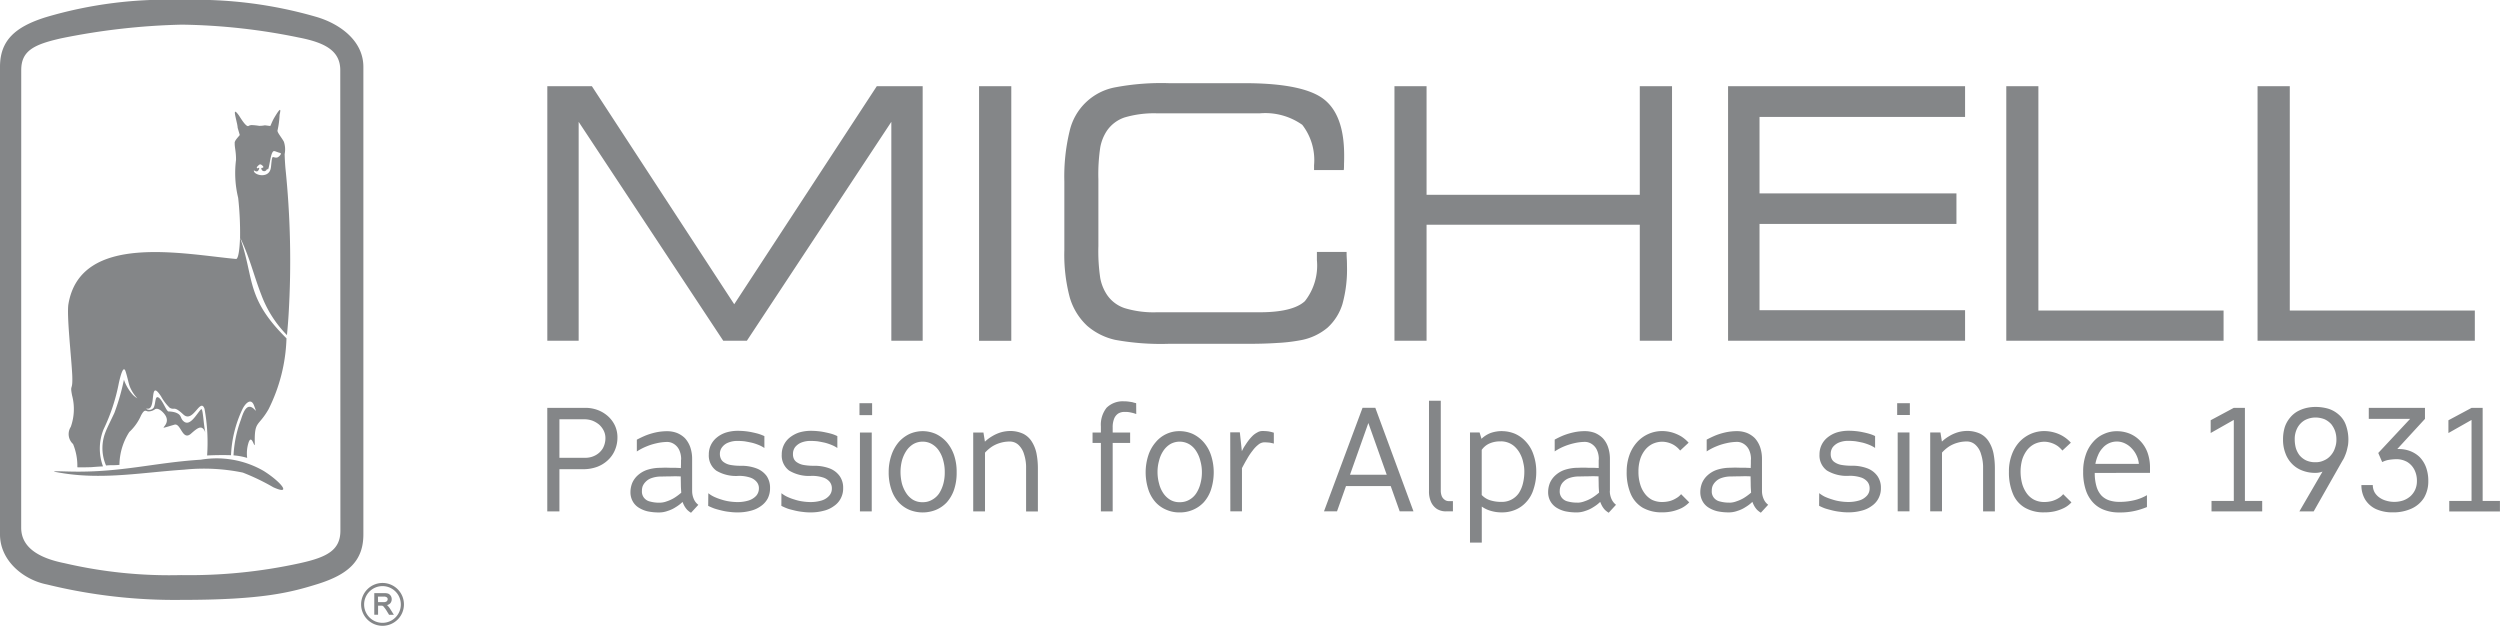 <svg id="Capa_x0020_1" xmlns="http://www.w3.org/2000/svg" width="190.712" height="47.738" viewBox="0 0 190.712 47.738">
  <g id="_540802656">
    <g id="Grupo_537" data-name="Grupo 537" transform="translate(27.548 44.47)">
      <path id="Trazado_6184" data-name="Trazado 6184" d="M278.966,447.7a1.634,1.634,0,1,1-1.63,1.639A1.638,1.638,0,0,1,278.966,447.7Zm0,.241a1.4,1.4,0,1,0,1.4,1.4A1.4,1.4,0,0,0,278.966,447.94Z" transform="translate(-277.337 -447.699)" fill="#848688" fill-rule="evenodd"/>
      <path id="Trazado_6185" data-name="Trazado 6185" d="M288.406,456.468l.029.029a1.4,1.4,0,0,1,.183.222l.309.492h-.366l-.212-.347a1.709,1.709,0,0,0-.154-.212.413.413,0,0,0-.087-.1.567.567,0,0,0-.077-.039h-.309v.694h-.289v-1.649h.733a.93.93,0,0,1,.328.039.446.446,0,0,1,.2.174.467.467,0,0,1,.068.251.462.462,0,0,1-.116.318A.485.485,0,0,1,288.406,456.468Zm-.685-.222h.4a.492.492,0,0,0,.2-.029.216.216,0,0,0,.135-.193.173.173,0,0,0-.068-.145.366.366,0,0,0-.222-.058h-.453Z" transform="translate(-286.429 -454.781)" fill="#848688" fill-rule="evenodd"/>
    </g>
    <path id="Trazado_6186" data-name="Trazado 6186" d="M15.321,35.068c-3.558.222-6.055.983-9.893.906-1.08-.019-2-.087-.569.135,3.1.482,6.084-.077,9.179-.28a14.712,14.712,0,0,1,4.484.222,16.587,16.587,0,0,1,2.324,1.118c1.466.665.588-.415-.733-1.244A7.179,7.179,0,0,0,15.321,35.068ZM18.31,18.118c-.029.906-.125,1.591-.289,1.639-4-.366-11.869-2.044-12.8,3.433-.145.839.231,4.146.289,5.409.058,1.331-.193.627-.01,1.572a4.041,4.041,0,0,1-.1,2.391,1.021,1.021,0,0,0,.174,1.311A4.368,4.368,0,0,1,5.9,35.647c.366.01.81,0,1.08-.01.231-.019.492-.039.849-.058h.029A3.917,3.917,0,0,1,7.9,32.754a14.388,14.388,0,0,0,1.167-3.539c.183-.81.376-1.369.53-.829.154.5.2.81.3,1.09a2.873,2.873,0,0,0,.588.916,1.768,1.768,0,0,1-.337-.26,3.287,3.287,0,0,1-.694-1.167A16.886,16.886,0,0,1,8.726,31.5c-.27.579-.54,1.1-.675,1.456a3.319,3.319,0,0,0,.039,2.555c.492-.048.5,0,1.022-.048a4.724,4.724,0,0,1,.752-2.507,3.815,3.815,0,0,0,.9-1.273c.26-.482.337-.337.521-.3a.828.828,0,0,0,.54-.164c.231-.135.569.154.762.424.607.877-1.012,1.263.723.752.492-.135.6,1.273,1.263.685.337-.3.559-.472.742-.463.2.01.309.26.337.357.039.116-.01.039-.1-.714-.1-.945-.135-1.118-.231-1.022-.337.366-.81,1.282-1.282.926-.337-.26-.125-.511-.665-.7a2.028,2.028,0,0,0-.53-.077c-.183-.058-.472-.964-.791-1.08-.231-.087-.174.463-.318.771a.4.4,0,0,1-.588.1.679.679,0,0,1,.154,0c.627-.019.067-2.343.983-.945a3.745,3.745,0,0,0,.665.877c.4.212.28-.193,1.041.511.742.694,1.282-1.321,1.61-.444a14.292,14.292,0,0,1,.2,3.568c.6-.029,1.225-.039,1.822-.019A9.093,9.093,0,0,1,18.5,31.2c.193-.386.636-.9.877-.27.164.444.174.444.077.347-.617-.675-.9.193-1.08.752a9,9,0,0,0-.559,2.709,4.832,4.832,0,0,1,1.041.193,2.684,2.684,0,0,1,.087-1.109c.26-.877.5.588.492-.019-.029-1.745.26-1.205,1.051-2.584a12.914,12.914,0,0,0,1.369-5.409C18.725,22.717,19.419,21.28,18.31,18.118ZM21.184,12c-.125.058-.241,0-.357-.019s-.125.665-.174.868c-.174.839-1.369.482-1.282.145.116.067.28.183.386-.087.029-.067.019-.135-.029-.106s-.058.067-.116.019,0-.1.1-.2.164-.106.27-.019c.26.212-.019.2-.039.212s-.01.067.019.135a.218.218,0,0,0,.4-.048c.039-.087.039.116.1-.01.116-.27.183-1.273.415-1.36.077-.019.174.039.366.1.135.048.26.039.135.2A.557.557,0,0,1,21.184,12ZM18.291,10.3c-.106.145-.424.444-.386.627-.01.328.106.627.1,1.273a7.957,7.957,0,0,0,.164,2.893,24.574,24.574,0,0,1,.145,3.028c.733,1.5,1.032,2.854,1.62,4.368a8.71,8.71,0,0,0,1.957,3.076c.058-.617.1-1.167.125-1.581A68.714,68.714,0,0,0,21.772,12.8c-.029-.357-.048-.685-.058-1.041a1.837,1.837,0,0,0-.058-.945c-.164-.318-.54-.733-.482-.877a6.534,6.534,0,0,0,.154-1.176c.106-.453.1-.627-.4.212-.183.309-.289.636-.309.636-.067,0-.347-.048-.424-.048a2.043,2.043,0,0,1-.424.039,4.8,4.8,0,0,0-.55-.058.49.49,0,0,0-.28.077c-.2.048-.617-.665-.714-.81-.482-.665-.289-.039-.164.54a2.359,2.359,0,0,1,.067.4ZM0,5.1C0,3.085,1.157,2.044,3.5,1.311A32.409,32.409,0,0,1,13.943,0a32.9,32.9,0,0,1,10.2,1.292c1.745.511,3.577,1.793,3.577,3.809V40.767c0,2.025-1.157,3.057-3.5,3.789C22.148,45.2,20,45.762,13.885,45.762A40.876,40.876,0,0,1,3.577,44.585C1.813,44.238,0,42.792,0,40.767Zm1.62.251c0-1.475.955-1.957,3.057-2.43A51.646,51.646,0,0,1,13.865,1.88a47.071,47.071,0,0,1,8.929.983c1.986.386,3.163,1,3.163,2.488l.01,35.126c0,1.475-.983,2.025-3.1,2.488a39.324,39.324,0,0,1-9.054.906,35.236,35.236,0,0,1-8.88-.906c-1.552-.309-3.317-.984-3.317-2.709Z" fill="#848688" fill-rule="evenodd"/>
  </g>
  <g id="_540804120" transform="translate(41.75 6.345)">
    <path id="Trazado_6187" data-name="Trazado 6187" d="M434.585,80.738l10.876-16.633h3.5V83.524H446.57v-16.7l-11.021,16.7h-1.8l-11.031-16.7v16.7h-2.391V64.105h3.4Zm21.136,2.787h-2.459V64.105h2.459Zm12.033.231a19.418,19.418,0,0,1-4.1-.3,4.887,4.887,0,0,1-2.141-1.07,4.76,4.76,0,0,1-1.34-2.2,12.742,12.742,0,0,1-.405-3.577V71.366a14.751,14.751,0,0,1,.405-3.847,4.387,4.387,0,0,1,3.519-3.336,18.884,18.884,0,0,1,4.04-.309h5.727c1.716,0,4.619.116,6.055,1.186,1.321.984,1.6,2.8,1.6,4.329,0,.212,0,.415-.01.627,0,.135,0,.27-.01.4l-.01.087h-2.266v-.376a4.392,4.392,0,0,0-.9-3.076,4.881,4.881,0,0,0-3.23-.877h-7.868a7.9,7.9,0,0,0-2.468.318,2.668,2.668,0,0,0-1.35,1.032,3.42,3.42,0,0,0-.492,1.234,13.873,13.873,0,0,0-.145,2.449v5.1a13.819,13.819,0,0,0,.145,2.449A3.42,3.42,0,0,0,463.01,80a2.616,2.616,0,0,0,1.35,1.032,7.589,7.589,0,0,0,2.468.318h7.849c1.041,0,2.642-.106,3.442-.849a4.389,4.389,0,0,0,.916-3.124v-.627H481.3v.1c0,.164.01.328.019.492s.01.318.01.463a9.9,9.9,0,0,1-.347,2.922,4.035,4.035,0,0,1-1.138,1.8,4.431,4.431,0,0,1-2.1.964,12.922,12.922,0,0,1-1.736.2c-.849.058-1.7.067-2.546.067ZM487.4,72.388h16.266V64.105h2.459V83.524h-2.459V74.673H487.4v8.851h-2.449V64.105H487.4Zm25.4-5.94v5.833h15.022v2.333H512.8v6.576H528.48v2.333H510.4V64.105H528.48v2.343ZM534.073,81.22H548.2v2.3H531.624V64.105h2.449Zm19.178,0h14.116v2.3H550.792V64.105h2.459Z" transform="translate(-420.325 -63.874)" fill="#848688" fill-rule="evenodd"/>
    <g id="Grupo_538" data-name="Grupo 538" transform="translate(0 24.231)">
      <path id="Trazado_6188" data-name="Trazado 6188" d="M421.25,313.034h1.832a3.039,3.039,0,0,0,1.051-.183,2.456,2.456,0,0,0,.82-.511,2.212,2.212,0,0,0,.53-.762,2.412,2.412,0,0,0,.193-.955,2.133,2.133,0,0,0-.183-.9,2.233,2.233,0,0,0-.521-.714,2.477,2.477,0,0,0-.781-.482,2.7,2.7,0,0,0-.984-.174h-2.883v7.9h.926Zm0-.868v-2.941h1.9a1.843,1.843,0,0,1,.617.106,1.924,1.924,0,0,1,.511.3,1.579,1.579,0,0,1,.347.453,1.267,1.267,0,0,1,.135.569,1.616,1.616,0,0,1-.193.781,1.451,1.451,0,0,1-.55.53,1.614,1.614,0,0,1-.82.2Zm10.124,2.517v-2.411a2.744,2.744,0,0,0-.145-.926,2.012,2.012,0,0,0-.4-.675,1.863,1.863,0,0,0-.607-.4,2.087,2.087,0,0,0-.752-.135,4.153,4.153,0,0,0-.849.087,5.1,5.1,0,0,0-.771.231,7.665,7.665,0,0,0-.694.328v.9a4.172,4.172,0,0,1,.714-.376,4.441,4.441,0,0,1,.791-.251,3.781,3.781,0,0,1,.8-.1.953.953,0,0,1,.511.145,1.085,1.085,0,0,1,.4.434,1.647,1.647,0,0,1,.164.7.654.654,0,0,1-.01.116v.251c0,.106-.01.222-.01.347-.106-.01-.231-.01-.376-.019h-.424c-.145-.01-.289-.01-.434-.01s-.26.01-.376.01a3.284,3.284,0,0,0-.993.164,2.046,2.046,0,0,0-.694.415,1.693,1.693,0,0,0-.415.579,1.892,1.892,0,0,0-.135.694,1.409,1.409,0,0,0,.164.685,1.3,1.3,0,0,0,.453.492,2.22,2.22,0,0,0,.685.289,4.161,4.161,0,0,0,.878.087,1.919,1.919,0,0,0,.656-.116,2.407,2.407,0,0,0,.617-.289,2.735,2.735,0,0,0,.521-.4,2.311,2.311,0,0,0,.145.318,1.591,1.591,0,0,0,.212.289,1.643,1.643,0,0,0,.289.222l.559-.607a1.05,1.05,0,0,1-.337-.424,1.485,1.485,0,0,1-.135-.646Zm-2.488.906a2.628,2.628,0,0,1-.714-.087.806.806,0,0,1-.463-.28.76.76,0,0,1-.164-.53,1,1,0,0,1,.058-.366,1.056,1.056,0,0,1,.231-.337,1.109,1.109,0,0,1,.424-.27,2.159,2.159,0,0,1,.675-.125c.212,0,.415-.01.617-.01s.376-.01.54-.01.309.01.415.01c0,.212.01.424.01.636s.019.415.029.607a4.3,4.3,0,0,1-.54.4,2.735,2.735,0,0,1-.569.26A1.588,1.588,0,0,1,428.887,315.589Zm3.712.241q.2.1.463.2c.174.058.357.106.559.154a4.07,4.07,0,0,0,.6.106,4.322,4.322,0,0,0,.6.039,3.76,3.76,0,0,0,1.022-.125,2.216,2.216,0,0,0,.791-.366,1.633,1.633,0,0,0,.511-.578,1.722,1.722,0,0,0,.174-.781,1.587,1.587,0,0,0-.26-.926,1.706,1.706,0,0,0-.771-.579,3.218,3.218,0,0,0-1.205-.2,4.344,4.344,0,0,1-.8-.068,1.25,1.25,0,0,1-.482-.2.632.632,0,0,1-.241-.289.827.827,0,0,1-.067-.347.807.807,0,0,1,.174-.521,1.062,1.062,0,0,1,.472-.347,1.831,1.831,0,0,1,.723-.125,4.791,4.791,0,0,1,.511.029c.183.029.366.067.55.106a3.807,3.807,0,0,1,.53.174,2.3,2.3,0,0,1,.434.231v-.906a3.388,3.388,0,0,0-.415-.164c-.154-.048-.328-.087-.5-.125a5.417,5.417,0,0,0-.55-.087,5.246,5.246,0,0,0-.55-.029,3.063,3.063,0,0,0-.926.135,2.145,2.145,0,0,0-.7.386,1.66,1.66,0,0,0-.444.569,1.639,1.639,0,0,0-.154.714,1.425,1.425,0,0,0,.569,1.234,2.918,2.918,0,0,0,1.7.4,2.69,2.69,0,0,1,.848.116,1.079,1.079,0,0,1,.521.328.74.74,0,0,1,.183.511.846.846,0,0,1-.212.569,1.322,1.322,0,0,1-.588.357,2.821,2.821,0,0,1-.849.116,4.388,4.388,0,0,1-.6-.048,3.573,3.573,0,0,1-.617-.145,4.226,4.226,0,0,1-.559-.212,2.246,2.246,0,0,1-.434-.27Zm5.583,0c.135.068.28.135.453.2s.366.106.559.154a4.443,4.443,0,0,0,.607.106,4.188,4.188,0,0,0,.588.039,3.713,3.713,0,0,0,1.022-.125,2.14,2.14,0,0,0,.791-.366,1.545,1.545,0,0,0,.511-.578,1.61,1.61,0,0,0,.183-.781,1.523,1.523,0,0,0-.27-.926,1.676,1.676,0,0,0-.762-.579,3.27,3.27,0,0,0-1.215-.2,4.508,4.508,0,0,1-.8-.068,1.319,1.319,0,0,1-.482-.2.631.631,0,0,1-.241-.289.823.823,0,0,1-.058-.347.859.859,0,0,1,.164-.521,1.184,1.184,0,0,1,.472-.347,1.88,1.88,0,0,1,.733-.125,4.934,4.934,0,0,1,.511.029c.183.029.366.067.55.106a4.128,4.128,0,0,1,.521.174,2.3,2.3,0,0,1,.434.231v-.906a2.726,2.726,0,0,0-.405-.164c-.164-.048-.328-.087-.511-.125a4.681,4.681,0,0,0-.55-.087,5.2,5.2,0,0,0-.54-.029,3.128,3.128,0,0,0-.935.135,2.362,2.362,0,0,0-.7.386,1.629,1.629,0,0,0-.6,1.282,1.425,1.425,0,0,0,.569,1.234,2.939,2.939,0,0,0,1.7.4,2.754,2.754,0,0,1,.858.116,1.079,1.079,0,0,1,.521.328.781.781,0,0,1,.174.511.8.8,0,0,1-.212.569,1.237,1.237,0,0,1-.579.357,2.887,2.887,0,0,1-.858.116,4.251,4.251,0,0,1-.588-.048,3.375,3.375,0,0,1-.617-.145,3.767,3.767,0,0,1-.559-.212,2.248,2.248,0,0,1-.434-.27Zm6.894.424v-6.017h-.9v6.017Zm-.916-7.347h.945V308h-.964v.9Zm4.8,1.225a2.491,2.491,0,0,0-1,.212,2.586,2.586,0,0,0-.829.627,3.033,3.033,0,0,0-.55.984,3.935,3.935,0,0,0-.212,1.311,4.029,4.029,0,0,0,.212,1.34,2.7,2.7,0,0,0,.559.964,2.371,2.371,0,0,0,.82.569,2.7,2.7,0,0,0,2.006,0,2.407,2.407,0,0,0,.829-.569,2.852,2.852,0,0,0,.559-.964,4.039,4.039,0,0,0,.2-1.34,3.942,3.942,0,0,0-.2-1.311,3.048,3.048,0,0,0-.559-.984,2.586,2.586,0,0,0-.829-.627A2.526,2.526,0,0,0,448.962,310.131Zm0,5.419a1.4,1.4,0,0,1-.733-.183,1.645,1.645,0,0,1-.521-.511,2.537,2.537,0,0,1-.328-.733,3.706,3.706,0,0,1-.106-.877,3.545,3.545,0,0,1,.106-.858,2.6,2.6,0,0,1,.328-.742,1.707,1.707,0,0,1,.53-.521,1.408,1.408,0,0,1,.733-.193,1.378,1.378,0,0,1,.723.2,1.608,1.608,0,0,1,.53.521,2.393,2.393,0,0,1,.318.752,3.128,3.128,0,0,1,.106.858,3.222,3.222,0,0,1-.106.877,2.677,2.677,0,0,1-.318.733,1.545,1.545,0,0,1-.54.492A1.368,1.368,0,0,1,448.962,315.55Zm4.638-5.313h-.781v6.017h.9v-4.484a2.933,2.933,0,0,1,.521-.453,2.385,2.385,0,0,1,.636-.289,2.5,2.5,0,0,1,.714-.106.962.962,0,0,1,.685.26,1.567,1.567,0,0,1,.424.714,3.194,3.194,0,0,1,.154,1.061v3.3h.9v-3.288a5.928,5.928,0,0,0-.106-1.138,2.686,2.686,0,0,0-.357-.9,1.636,1.636,0,0,0-.656-.6,2.323,2.323,0,0,0-1.022-.212,2.653,2.653,0,0,0-.675.1,2.83,2.83,0,0,0-.656.289,3.014,3.014,0,0,0-.569.424ZM465.247,308c-.058-.019-.135-.029-.222-.058s-.193-.039-.309-.058a2.534,2.534,0,0,0-.415-.029,1.751,1.751,0,0,0-1.311.492,2.087,2.087,0,0,0-.434,1.427v.463h-.636v.791h.636v5.226h.9v-5.226h1.331v-.791h-1.331v-.386a1.748,1.748,0,0,1,.116-.685.851.851,0,0,1,.318-.386.928.928,0,0,1,.492-.116,1.78,1.78,0,0,1,.472.048,2.365,2.365,0,0,1,.4.116Zm3.317,2.131a2.333,2.333,0,0,0-1.822.839,2.883,2.883,0,0,0-.559.984,4.2,4.2,0,0,0-.212,1.311,4.294,4.294,0,0,0,.212,1.34,2.7,2.7,0,0,0,.559.964,2.32,2.32,0,0,0,.829.569,2.433,2.433,0,0,0,.993.193,2.479,2.479,0,0,0,1-.193,2.407,2.407,0,0,0,.829-.569,2.7,2.7,0,0,0,.559-.964,4.3,4.3,0,0,0,.212-1.34,4.2,4.2,0,0,0-.212-1.311,2.882,2.882,0,0,0-.559-.984,2.586,2.586,0,0,0-.829-.627A2.491,2.491,0,0,0,468.564,310.131Zm0,5.419a1.345,1.345,0,0,1-.723-.183,1.675,1.675,0,0,1-.53-.511,2.285,2.285,0,0,1-.318-.733,3.265,3.265,0,0,1-.116-.877,3.124,3.124,0,0,1,.116-.858,2.338,2.338,0,0,1,.318-.742,1.707,1.707,0,0,1,.53-.521,1.457,1.457,0,0,1,1.466.01,1.58,1.58,0,0,1,.521.521,2.392,2.392,0,0,1,.318.752,3.129,3.129,0,0,1,.116.858,3.219,3.219,0,0,1-.116.877,2.41,2.41,0,0,1-.318.733,1.517,1.517,0,0,1-.53.492A1.4,1.4,0,0,1,468.564,315.55Zm3.867.7h.887v-3.3c.125-.231.251-.472.386-.694a4.57,4.57,0,0,1,.424-.636,2.277,2.277,0,0,1,.444-.463.741.741,0,0,1,.444-.174c.125,0,.241.01.357.019s.2.039.27.048l.106.029v-.829a3.4,3.4,0,0,0-.4-.1,3.55,3.55,0,0,0-.472-.029.751.751,0,0,0-.4.116,1.468,1.468,0,0,0-.376.28,3.288,3.288,0,0,0-.328.386c-.1.135-.183.27-.27.4s-.135.251-.193.357l-.154-1.437h-.733Zm13.971,0-2.912-7.9h-.974l-2.941,7.9h.993l.685-1.928h3.413l.685,1.928Zm-3.442-6.74,1.4,3.944h-2.8Zm6.451,6.74v-.781h-.328a.512.512,0,0,1-.318-.116.621.621,0,0,1-.212-.28,1.154,1.154,0,0,1-.068-.424v-6.836h-.9v6.894a1.943,1.943,0,0,0,.154.82,1.244,1.244,0,0,0,.453.54,1.288,1.288,0,0,0,.714.183Zm3.732-6.123a2.621,2.621,0,0,0-.829.135,2.068,2.068,0,0,0-.723.453l-.145-.482h-.733v8.4h.9v-2.748a2.253,2.253,0,0,0,.723.337,2.808,2.808,0,0,0,.8.106,2.571,2.571,0,0,0,1.022-.193,2.288,2.288,0,0,0,.839-.588,2.466,2.466,0,0,0,.559-.974,4.106,4.106,0,0,0,.212-1.359,3.86,3.86,0,0,0-.212-1.292,2.647,2.647,0,0,0-.559-.964,2.457,2.457,0,0,0-.829-.617A2.584,2.584,0,0,0,493.142,310.131Zm-.087.781a1.593,1.593,0,0,1,.656.135,1.537,1.537,0,0,1,.5.357,2,2,0,0,1,.357.521,2.356,2.356,0,0,1,.212.636,2.637,2.637,0,0,1,.077.675,3.667,3.667,0,0,1-.106.887,2.4,2.4,0,0,1-.309.733,1.556,1.556,0,0,1-1.321.675,2.756,2.756,0,0,1-.878-.125,1.523,1.523,0,0,1-.636-.4v-3.442a1.429,1.429,0,0,1,.579-.482A1.99,1.99,0,0,1,493.055,310.912Zm8.331,3.77v-2.411a2.741,2.741,0,0,0-.145-.926,1.864,1.864,0,0,0-.4-.675,1.927,1.927,0,0,0-.6-.4,2.18,2.18,0,0,0-.762-.135,3.993,3.993,0,0,0-.839.087,5.218,5.218,0,0,0-.781.231,6.446,6.446,0,0,0-.685.328v.9a4.08,4.08,0,0,1,.7-.376,4.706,4.706,0,0,1,.791-.251,3.781,3.781,0,0,1,.8-.1.954.954,0,0,1,.511.145,1.086,1.086,0,0,1,.4.434,1.648,1.648,0,0,1,.164.7.654.654,0,0,1-.01.116v.6c-.116-.01-.241-.01-.376-.019h-.434c-.145-.01-.289-.01-.434-.01s-.26.01-.376.01a3.284,3.284,0,0,0-.993.164,2.045,2.045,0,0,0-.694.415,1.692,1.692,0,0,0-.415.579,1.892,1.892,0,0,0-.135.694,1.409,1.409,0,0,0,.164.685,1.381,1.381,0,0,0,.453.492,2.219,2.219,0,0,0,.685.289,4.161,4.161,0,0,0,.877.087,1.919,1.919,0,0,0,.656-.116,2.406,2.406,0,0,0,.617-.289,2.735,2.735,0,0,0,.521-.4,2.325,2.325,0,0,0,.145.318,1.6,1.6,0,0,0,.212.289,1.643,1.643,0,0,0,.289.222l.559-.607a1.138,1.138,0,0,1-.337-.424,1.485,1.485,0,0,1-.135-.646Zm-2.478.906a2.653,2.653,0,0,1-.723-.087.806.806,0,0,1-.463-.28.761.761,0,0,1-.164-.53,1.02,1.02,0,0,1,.068-.366.891.891,0,0,1,.222-.337,1.109,1.109,0,0,1,.424-.27,2.16,2.16,0,0,1,.675-.125c.212,0,.424-.01.617-.01s.376-.01.54-.01.309.01.415.01c0,.212.01.424.01.636s.019.415.029.607a4.3,4.3,0,0,1-.54.4,2.736,2.736,0,0,1-.569.26A1.579,1.579,0,0,1,498.908,315.589Zm7.907-.646a1.25,1.25,0,0,1-.357.3,1.91,1.91,0,0,1-.492.222,2.417,2.417,0,0,1-.6.077,1.8,1.8,0,0,1-.762-.164,1.659,1.659,0,0,1-.559-.482,2.163,2.163,0,0,1-.357-.733,3.2,3.2,0,0,1-.125-.945,3.094,3.094,0,0,1,.125-.916,2.174,2.174,0,0,1,.366-.714,1.679,1.679,0,0,1,.569-.472,1.769,1.769,0,0,1,.762-.174,1.806,1.806,0,0,1,.569.106,1.694,1.694,0,0,1,.453.241,1.823,1.823,0,0,1,.337.328l.646-.6a2.742,2.742,0,0,0-.569-.482,3.148,3.148,0,0,0-.694-.3,2.9,2.9,0,0,0-.762-.106,2.583,2.583,0,0,0-1.9.839,2.936,2.936,0,0,0-.588.984,3.745,3.745,0,0,0-.212,1.273,4.176,4.176,0,0,0,.3,1.678,2.267,2.267,0,0,0,.9,1.061,2.9,2.9,0,0,0,1.5.366,3.437,3.437,0,0,0,.771-.077,3.363,3.363,0,0,0,.723-.251,2.167,2.167,0,0,0,.578-.434Zm6.171-.26v-2.411a2.743,2.743,0,0,0-.145-.926,2.013,2.013,0,0,0-.4-.675,1.863,1.863,0,0,0-.607-.4,2.087,2.087,0,0,0-.752-.135,4.153,4.153,0,0,0-.849.087,5.1,5.1,0,0,0-.771.231c-.241.1-.472.212-.694.328v.9a4.177,4.177,0,0,1,.714-.376,4.442,4.442,0,0,1,.791-.251,3.781,3.781,0,0,1,.8-.1.954.954,0,0,1,.511.145,1.085,1.085,0,0,1,.4.434,1.647,1.647,0,0,1,.164.7.662.662,0,0,1-.01.116v.251c0,.106-.01.222-.01.347-.106-.01-.231-.01-.376-.019h-.424c-.145-.01-.289-.01-.434-.01s-.26.01-.376.01a3.285,3.285,0,0,0-.993.164,2.045,2.045,0,0,0-.694.415,1.692,1.692,0,0,0-.415.579,1.892,1.892,0,0,0-.135.694,1.409,1.409,0,0,0,.164.685,1.3,1.3,0,0,0,.453.492,2.22,2.22,0,0,0,.685.289,4.16,4.16,0,0,0,.877.087,1.92,1.92,0,0,0,.656-.116,2.407,2.407,0,0,0,.617-.289,2.734,2.734,0,0,0,.521-.4,2.319,2.319,0,0,0,.145.318,1.6,1.6,0,0,0,.212.289,1.643,1.643,0,0,0,.289.222l.559-.607a1.051,1.051,0,0,1-.337-.424,1.485,1.485,0,0,1-.135-.646Zm-2.488.906a2.628,2.628,0,0,1-.714-.087.806.806,0,0,1-.463-.28.761.761,0,0,1-.164-.53,1,1,0,0,1,.058-.366,1.059,1.059,0,0,1,.231-.337,1.108,1.108,0,0,1,.424-.27,2.159,2.159,0,0,1,.675-.125c.212,0,.415-.01.617-.01s.376-.01.54-.01.309.01.415.01c0,.212.01.424.01.636s.019.415.029.607a4.3,4.3,0,0,1-.54.4,2.733,2.733,0,0,1-.569.26A1.587,1.587,0,0,1,510.5,315.589Zm6.846.241a4.149,4.149,0,0,0,.453.2c.183.058.366.106.559.154a4.441,4.441,0,0,0,.607.106,4.1,4.1,0,0,0,.588.039,3.712,3.712,0,0,0,1.022-.125,2.14,2.14,0,0,0,.791-.366,1.545,1.545,0,0,0,.511-.578,1.61,1.61,0,0,0,.183-.781,1.524,1.524,0,0,0-.27-.926,1.677,1.677,0,0,0-.762-.579,3.27,3.27,0,0,0-1.215-.2,4.508,4.508,0,0,1-.8-.068,1.319,1.319,0,0,1-.482-.2.631.631,0,0,1-.241-.289.823.823,0,0,1-.058-.347.859.859,0,0,1,.164-.521,1.184,1.184,0,0,1,.472-.347,1.849,1.849,0,0,1,.733-.125,4.933,4.933,0,0,1,.511.029c.183.029.366.067.55.106a4.128,4.128,0,0,1,.521.174,2.3,2.3,0,0,1,.434.231v-.906a2.48,2.48,0,0,0-.415-.164c-.154-.048-.318-.087-.5-.125a4.682,4.682,0,0,0-.55-.087,5.2,5.2,0,0,0-.54-.029,3.128,3.128,0,0,0-.935.135,2.247,2.247,0,0,0-.7.386,1.629,1.629,0,0,0-.6,1.282,1.425,1.425,0,0,0,.569,1.234,2.939,2.939,0,0,0,1.7.4,2.754,2.754,0,0,1,.858.116,1.079,1.079,0,0,1,.521.328.781.781,0,0,1,.174.511.8.8,0,0,1-.212.569,1.287,1.287,0,0,1-.578.357,2.888,2.888,0,0,1-.858.116,4.252,4.252,0,0,1-.588-.048,3.376,3.376,0,0,1-.617-.145,4.371,4.371,0,0,1-.569-.212,2.481,2.481,0,0,1-.424-.27Zm6.894.424v-6.017h-.9v6.017Zm-.916-7.347h.945V308H523.3v.9Zm3.278,1.331h-.781v6.017h.9v-4.484a2.929,2.929,0,0,1,.521-.453,2.384,2.384,0,0,1,.636-.289,2.5,2.5,0,0,1,.714-.106.962.962,0,0,1,.685.26,1.489,1.489,0,0,1,.424.714,3.2,3.2,0,0,1,.154,1.061v3.3h.9v-3.288a5.928,5.928,0,0,0-.106-1.138,2.685,2.685,0,0,0-.357-.9,1.636,1.636,0,0,0-.656-.6,2.323,2.323,0,0,0-1.022-.212,2.654,2.654,0,0,0-.675.1,2.831,2.831,0,0,0-.656.289,3.014,3.014,0,0,0-.569.424Zm9.363,4.705a1.343,1.343,0,0,1-.347.3,1.979,1.979,0,0,1-.5.222,2.359,2.359,0,0,1-.6.077,1.723,1.723,0,0,1-.752-.164,1.6,1.6,0,0,1-.569-.482,2.358,2.358,0,0,1-.357-.733,3.557,3.557,0,0,1-.125-.945,3.446,3.446,0,0,1,.125-.916,2.376,2.376,0,0,1,.366-.714,1.678,1.678,0,0,1,.569-.472,1.813,1.813,0,0,1,.771-.174,1.871,1.871,0,0,1,1.022.347,2.185,2.185,0,0,1,.337.328l.646-.6a2.627,2.627,0,0,0-1.273-.781,2.848,2.848,0,0,0-.762-.106,2.554,2.554,0,0,0-1.041.222,2.664,2.664,0,0,0-.858.617,2.917,2.917,0,0,0-.578.984,3.526,3.526,0,0,0-.212,1.273,4.177,4.177,0,0,0,.3,1.678,2.164,2.164,0,0,0,.9,1.061,2.836,2.836,0,0,0,1.495.366,3.58,3.58,0,0,0,.781-.077,3.28,3.28,0,0,0,.714-.251,1.9,1.9,0,0,0,.578-.434Z" transform="translate(-420.325 -307.817)" fill="#848688"/>
      <path id="Trazado_6189" data-name="Trazado 6189" d="M1604.955,317.51V317.1a3.327,3.327,0,0,0-.193-1.147,2.493,2.493,0,0,0-.54-.868,2.355,2.355,0,0,0-.8-.559,2.569,2.569,0,0,0-.993-.193,2.327,2.327,0,0,0-.993.212,2.276,2.276,0,0,0-.82.607,2.75,2.75,0,0,0-.559.974,3.843,3.843,0,0,0-.2,1.3,4.219,4.219,0,0,0,.2,1.388,2.547,2.547,0,0,0,.559.964,2.192,2.192,0,0,0,.877.569,3.11,3.11,0,0,0,1.109.183,5.021,5.021,0,0,0,1.514-.2,6.335,6.335,0,0,0,.607-.212v-.906a3.52,3.52,0,0,1-.935.376,4.764,4.764,0,0,1-1.157.135,2.483,2.483,0,0,1-.791-.116,1.482,1.482,0,0,1-.588-.366,1.731,1.731,0,0,1-.376-.685,3.55,3.55,0,0,1-.135-1.041Zm-2.526-2.391a1.439,1.439,0,0,1,.636.154,1.666,1.666,0,0,1,.511.386,1.892,1.892,0,0,1,.366.55,1.835,1.835,0,0,1,.164.617h-3.317a2.877,2.877,0,0,1,.2-.656,1.775,1.775,0,0,1,.347-.55,1.434,1.434,0,0,1,1.09-.5Zm9.767,4.532v-7.1h-.848l-1.764.945v.974l1.764-1v6.181h-1.7v.8h3.866v-.8Zm5.38-2.141a1.524,1.524,0,0,0,.309-.029,1.772,1.772,0,0,0,.231-.068l-1.765,3.037h1.09l2.2-3.876a1.6,1.6,0,0,0,.174-.337,2.881,2.881,0,0,0,.145-.4c.039-.145.067-.289.1-.434a3.28,3.28,0,0,0-.173-1.572,1.888,1.888,0,0,0-.54-.771,2.2,2.2,0,0,0-.791-.444,3.545,3.545,0,0,0-.974-.135,3.17,3.17,0,0,0-.733.087,2.747,2.747,0,0,0-.675.27,2.021,2.021,0,0,0-.55.482,2.187,2.187,0,0,0-.385.694,3.143,3.143,0,0,0-.135.945,2.845,2.845,0,0,0,.183,1.061,2.206,2.206,0,0,0,.5.8,2.111,2.111,0,0,0,.781.511A2.665,2.665,0,0,0,1617.577,317.51Zm0-4.223a1.947,1.947,0,0,1,.7.135,1.61,1.61,0,0,1,.5.366,1.844,1.844,0,0,1,.3.54,1.993,1.993,0,0,1,.1.636,1.76,1.76,0,0,1-.106.636,1.51,1.51,0,0,1-.308.559,1.324,1.324,0,0,1-.5.386,1.445,1.445,0,0,1-.694.154,1.655,1.655,0,0,1-.714-.145,1.486,1.486,0,0,1-.492-.386,1.745,1.745,0,0,1-.28-.55,2.527,2.527,0,0,1-.086-.665,1.8,1.8,0,0,1,.2-.868,1.492,1.492,0,0,1,.559-.588A1.753,1.753,0,0,1,1617.577,313.287Zm4.069-.733v.839h3.153l-2.43,2.6.3.694a1.9,1.9,0,0,1,.424-.154,4.085,4.085,0,0,1,.685-.067,1.674,1.674,0,0,1,.8.212,1.493,1.493,0,0,1,.54.578,1.853,1.853,0,0,1,.2.887,1.6,1.6,0,0,1-.135.656,1.564,1.564,0,0,1-.367.5,1.714,1.714,0,0,1-.55.318,2.152,2.152,0,0,1-.675.106,2.1,2.1,0,0,1-.607-.087,1.61,1.61,0,0,1-.521-.241,1.264,1.264,0,0,1-.376-.405,1.16,1.16,0,0,1-.135-.55h-.868a2.089,2.089,0,0,0,.289,1.109,1.938,1.938,0,0,0,.82.723,3.025,3.025,0,0,0,1.273.251,3.337,3.337,0,0,0,1.447-.289,2.185,2.185,0,0,0,.945-.82,2.448,2.448,0,0,0,.328-1.273,2.983,2.983,0,0,0-.174-1.061,2.232,2.232,0,0,0-.482-.771,2.152,2.152,0,0,0-.733-.463,2.431,2.431,0,0,0-.9-.154h-.077l2.112-2.3v-.839Zm8.687,7.1v-7.1h-.848l-1.764.945v.974l1.764-1v6.181h-1.7v.8h3.866v-.8Z" transform="translate(-1482.693 -312.014)" fill="#848688"/>
    </g>
  </g>
</svg>
